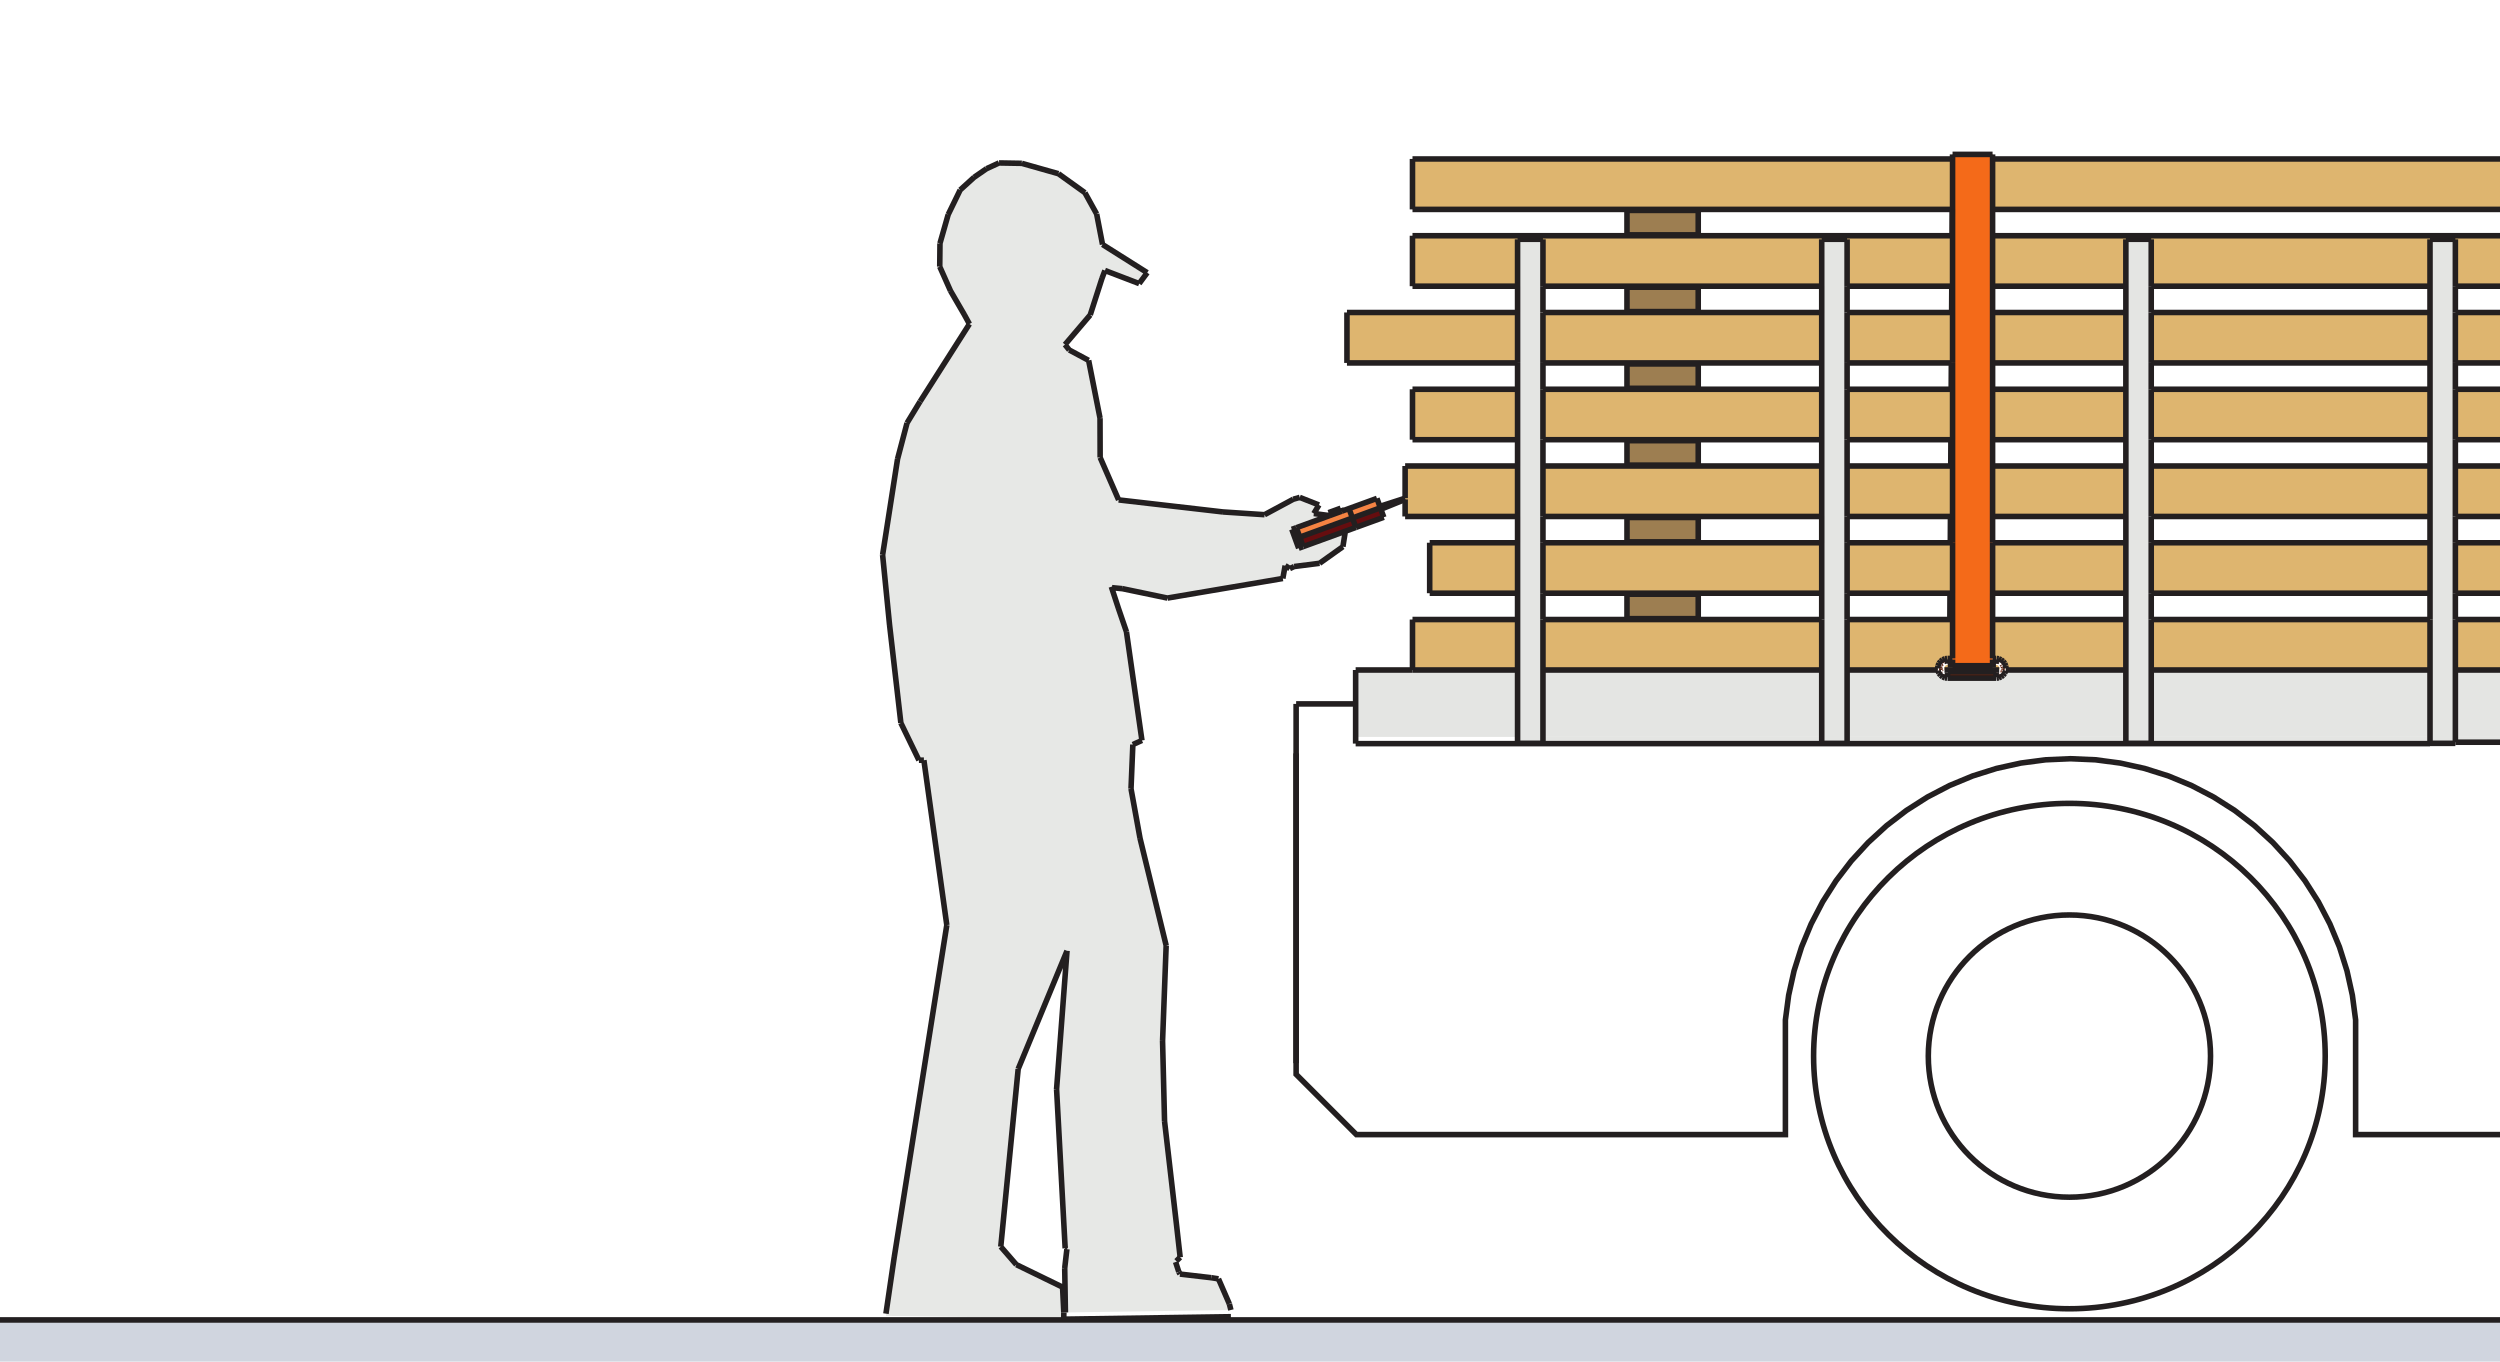 <?xml version="1.0" encoding="UTF-8" standalone="no"?>
<!-- Created with Inkscape (http://www.inkscape.org/) -->

<svg
   version="1.1"
   id="svg2"
   width="423.307"
   height="230.547"
   viewBox="0 0 423.307 230.547"
   sodipodi:docname="Anv278_Fig_036.eps"
   xmlns:inkscape="http://www.inkscape.org/namespaces/inkscape"
   xmlns:sodipodi="http://sodipodi.sourceforge.net/DTD/sodipodi-0.dtd"
   xmlns="http://www.w3.org/2000/svg"
   xmlns:svg="http://www.w3.org/2000/svg">
  <defs
     id="defs6" />
  <sodipodi:namedview
     id="namedview4"
     pagecolor="#ffffff"
     bordercolor="#000000"
     borderopacity="0.25"
     inkscape:showpageshadow="2"
     inkscape:pageopacity="0.0"
     inkscape:pagecheckerboard="0"
     inkscape:deskcolor="#d1d1d1" />
  <g
     id="g8"
     inkscape:groupmode="layer"
     inkscape:label="ink_ext_XXXXXX"
     transform="matrix(1.333,0,0,-1.333,0,230.547)">
    <g
       id="g10"
       transform="scale(0.1)">
      <path
         d="m 2535.4,886.637 -4.34,-1.563 4.2,1.594 z"
         style="fill:#4d1809;fill-opacity:1;fill-rule:nonzero;stroke:none"
         id="path12" />
      <path
         d="m 2535.4,886.637 0.19,2.488 v -2.488 z"
         style="fill:#4d1809;fill-opacity:1;fill-rule:nonzero;stroke:none"
         id="path14" />
      <path
         d="m 2535.59,886.637 v 2.488 l 2.19,-0.27 -0.66,-2.46 -1.53,0.242"
         style="fill:#4d1809;fill-opacity:1;fill-rule:nonzero;stroke:none"
         id="path16" />
      <path
         d="m 2535.59,889.125 -0.33,-2.457 h -4.2 v 2.457 h 4.53"
         style="fill:#4d1809;fill-opacity:1;fill-rule:nonzero;stroke:none"
         id="path18" />
      <path
         d="m 2535.59,889.125 h -4.53 v 2.523 h 4.53 v -2.523"
         style="fill:#6e250e;fill-opacity:1;fill-rule:nonzero;stroke:none"
         id="path20" />
      <path
         d="m 2535.59,889.125 v 2.523 l -4.53,1.528 v 49.41 h 169.28 v -64.109 h -152.46 l -0.14,5.398 -1.26,3.031 -1.98,2.61 -2.61,2.011 -3.03,1.258 -2.73,0.36 -0.54,-4.02"
         style="fill:#deb56f;fill-opacity:1;fill-rule:nonzero;stroke:none"
         id="path22" />
      <path
         d="m 2547.88,878.477 h 152.46 v -85.02 h -354.08 v 85.02 h 115.29 l 1.41,-4.141 2.01,-2.609 2.58,-1.981 3.06,-1.262 2.72,-0.359 0.52,3.992 v -2.492 l 61.74,-1.527 v 4.019 l 0.32,-2.461 2.95,-1.172 3.03,1.262 2.61,1.981 1.98,2.609 1.26,3.031 0.14,1.11"
         style="fill:#e4e5e3;fill-opacity:1;fill-rule:nonzero;stroke:none"
         id="path24" />
      <path
         d="m 2346.26,793.457 h 354.08 v -6.723 h -354.08 v 6.723"
         style="fill:#e4e5e3;fill-opacity:1;fill-rule:nonzero;stroke:none"
         id="path26" />
      <path
         d="m 3912.04,288.301 -1.41,145.648 -4.14,31.442 -6.84,30.961 -9.54,30.238 -12.15,29.308 -14.64,28.114 -17.04,26.758 -19.32,25.171 -21.42,23.368 -23.37,21.421 -25.17,19.321 -26.73,17.039 -28.14,14.644 -29.31,12.149 -30.24,9.539 -30.96,6.844 -31.44,4.136 -31.71,1.379 -31.68,-1.379 -31.44,-4.136 -30.96,-6.844 -30.24,-9.539 -29.31,-12.149 -28.14,-14.644 -26.73,-17.039 -25.17,-19.321 -23.37,-21.421 -21.45,-23.368 -19.29,-25.171 -17.04,-26.758 -14.64,-28.114 -12.15,-29.308 -9.54,-30.238 -6.87,-30.961 -4.11,-31.442 -1.41,-145.621 h -192.72 v 145.621 l -4.14,31.442 -6.84,30.961 -9.54,30.238 -12.15,29.308 -14.64,28.114 -17.04,26.758 -19.32,25.171 -21.42,23.368 -23.37,21.421 -25.16,19.321 -26.76,17.039 -28.11,14.644 -29.31,12.149 -30.24,9.539 -30.97,6.844 -31.43,4.136 -31.71,1.379 -31.68,-1.379 -31.44,-4.136 -30.96,-6.844 -30.24,-9.539 -29.31,-12.149 -28.14,-14.644 -26.73,-17.039 -25.17,-19.321 -23.37,-21.421 -21.45,-23.368 -19.29,-25.171 -17.04,-26.758 -14.64,-28.114 -12.15,-29.308 -9.54,-30.238 -6.87,-30.961 -4.14,-31.442 V 288.328 h -544.98 l -76.53,76.531 v 407.704"
         style="fill:none;stroke:#231f20;stroke-width:7.087;stroke-linecap:butt;stroke-linejoin:miter;stroke-miterlimit:10;stroke-dasharray:none;stroke-opacity:1"
         id="path28" />
      <path
         d="M 3473.02,786.734 H 3118.9 v 6.723 h 354.12 v -6.723"
         style="fill:#e4e5e3;fill-opacity:1;fill-rule:nonzero;stroke:none"
         id="path30" />
      <path
         d="m 3086.68,786.734 h -354.11 v 6.723 h 354.11 v -6.723"
         style="fill:#e4e5e3;fill-opacity:1;fill-rule:nonzero;stroke:none"
         id="path32" />
      <path
         d="m 2314.01,786.734 h -354.09 v 6.723 h 354.09 v -6.723"
         style="fill:#e4e5e3;fill-opacity:1;fill-rule:nonzero;stroke:none"
         id="path34" />
      <path
         d="m 3118.9,785.297 h -32.22 v 640.263 h 32.22 v -59.55 -33.42 -64.08 -33.42 -64.08 -33.42 -64.08 -33.42 -64.082 -33.422 -64.109 -85.02 -6.723 -1.437"
         style="fill:#e4e5e3;fill-opacity:1;fill-rule:nonzero;stroke:none"
         id="path36" />
      <path
         d="m 3118.9,1425.56 h -32.22 v -59.55 h -354.11 v 59.55 h -32.23 v -59.55 h -169.28 v 64.11 h 1107.53 l 0.6,-64.11 h -133.95 v 59.55 h -32.22 v -59.55 H 3118.9 v 59.55"
         style="fill:#deb56f;fill-opacity:1;fill-rule:nonzero;stroke:none"
         id="path38" />
      <path
         d="m 2346.26,785.297 h -32.25 v 640.263 h 32.25 v -59.55 -33.42 -64.08 -33.42 -64.08 -33.42 -64.08 -33.42 -64.082 -33.422 -64.109 -85.02 -6.723 -1.437"
         style="fill:#e4e5e3;fill-opacity:1;fill-rule:nonzero;stroke:none"
         id="path40" />
      <path
         d="m 2346.26,1425.56 h -32.25 v -59.55 h -354.09 v 59.55 h -32.25 v -59.55 H 1794.2 v 64.11 h 685.4 l 0.61,-64.11 h -133.95 v 59.55"
         style="fill:#deb56f;fill-opacity:1;fill-rule:nonzero;stroke:none"
         id="path42" />
      <path
         d="m 2732.57,785.297 h -32.23 v 640.263 h 32.23 v -59.55 -33.42 -64.08 -33.42 -64.08 -33.42 -64.08 -33.42 -64.082 -33.422 -64.109 -85.02 -6.723 -1.437"
         style="fill:#e4e5e3;fill-opacity:1;fill-rule:nonzero;stroke:none"
         id="path44" />
      <path
         d="M 3473.02,793.457 H 3118.9 v 85.02 h 354.12 v -85.02"
         style="fill:#e4e5e3;fill-opacity:1;fill-rule:nonzero;stroke:none"
         id="path46" />
      <path
         d="m 3086.68,793.457 h -354.11 v 85.02 h 354.11 v -85.02"
         style="fill:#e4e5e3;fill-opacity:1;fill-rule:nonzero;stroke:none"
         id="path48" />
      <path
         d="m 2314.01,793.457 h -354.09 v 85.02 h 354.09 v -85.02"
         style="fill:#e4e5e3;fill-opacity:1;fill-rule:nonzero;stroke:none"
         id="path50" />
      <path
         d="m 1927.67,793.457 h -205.68 v 85.02 h 205.68 v -85.02"
         style="fill:#e4e5e3;fill-opacity:1;fill-rule:nonzero;stroke:none"
         id="path52" />
      <path
         d="M 3473.02,878.477 H 3118.9 v 64.109 h 354.12 v -64.109"
         style="fill:#deb56f;fill-opacity:1;fill-rule:nonzero;stroke:none"
         id="path54" />
      <path
         d="m 3086.68,878.477 h -354.11 v 64.109 h 354.11 v -64.109"
         style="fill:#deb56f;fill-opacity:1;fill-rule:nonzero;stroke:none"
         id="path56" />
      <path
         d="m 2461.55,878.477 h -115.29 v 64.109 h 133.95 v -49.41 h -6.36 v -4.051 l -0.33,2.492 -2.91,1.168 -3.06,-1.258 -2.58,-2.011 -2.01,-2.61 -1.26,-3.031 -0.42,-3.238 0.27,-2.16"
         style="fill:#deb56f;fill-opacity:1;fill-rule:nonzero;stroke:none"
         id="path58" />
      <path
         d="m 2314.01,878.477 h -354.09 v 64.109 h 354.09 v -64.109"
         style="fill:#deb56f;fill-opacity:1;fill-rule:nonzero;stroke:none"
         id="path60" />
      <path
         d="m 1959.92,785.297 h -32.25 v 640.263 h 32.25 v -59.55 -33.42 -64.08 -33.42 -64.08 -33.42 -64.08 -33.42 -64.082 -33.422 -64.109 -85.02 -6.723 -1.437"
         style="fill:#e4e5e3;fill-opacity:1;fill-rule:nonzero;stroke:none"
         id="path62" />
      <path
         d="m 1794.2,942.586 h 133.47 V 878.477 H 1794.2 v 64.109"
         style="fill:#deb56f;fill-opacity:1;fill-rule:nonzero;stroke:none"
         id="path64" />
      <path
         d="m 3118.9,1137.59 h 354.12 v -64.08 H 3118.9 v 64.08"
         style="fill:#deb56f;fill-opacity:1;fill-rule:nonzero;stroke:none"
         id="path66" />
      <path
         d="m 2732.57,1137.59 h 354.11 v -64.08 h -354.11 v 64.08"
         style="fill:#deb56f;fill-opacity:1;fill-rule:nonzero;stroke:none"
         id="path68" />
      <path
         d="m 1959.92,1137.59 h 354.09 v -64.08 h -354.09 v 64.08"
         style="fill:#deb56f;fill-opacity:1;fill-rule:nonzero;stroke:none"
         id="path70" />
      <path
         d="m 1927.67,1073.51 h -142.83 v 64.08 h 142.83 v -64.08"
         style="fill:#deb56f;fill-opacity:1;fill-rule:nonzero;stroke:none"
         id="path72" />
      <path
         d="m 2480.21,1533.44 h 50.85 V 883.938 h -50.85 v 2.73 2.457 2.523 50.938 33.422 64.082 33.42 64.08 33.42 64.08 33.42 64.08 33.42 64.11 33.42 64.08 5.82"
         style="fill:#f46a19;fill-opacity:1;fill-rule:nonzero;stroke:none"
         id="path74" />
      <path
         d="m 2480.21,883.938 h 50.85 l -50.85,-0.723 z"
         style="fill:#ec5d18;fill-opacity:1;fill-rule:nonzero;stroke:none"
         id="path76" />
      <path
         d="m 2480.21,883.215 h 50.85 l 4.26,1.859 2.49,-0.597 2.07,-2.7 v -2.281 l -69.91,-1.019 -0.38,3.3 2.04,2.7 2.49,0.597 h 6.09 v -1.859"
         style="fill:#deb56f;fill-opacity:1;fill-rule:nonzero;stroke:none"
         id="path78" />
      <path
         d="m 2469.97,878.477 h 69.49 l -2.73,-2.129 -62.61,-0.18 -2.49,0.629 -1.66,1.68"
         style="fill:#e4e5e3;fill-opacity:1;fill-rule:nonzero;stroke:none"
         id="path80" />
      <path
         d="m 2476.82,942.586 0.21,33.422 h 3.18 v -33.422 h -3.39"
         style="fill:#ec5d18;fill-opacity:1;fill-rule:nonzero;stroke:none"
         id="path82" />
      <path
         d="m 2477.39,1040.09 0.18,33.42 h 2.64 v -33.42 h -2.82"
         style="fill:#ec5d18;fill-opacity:1;fill-rule:nonzero;stroke:none"
         id="path84" />
      <path
         d="m 2477.96,1137.59 0.18,33.42 2.07,-33.42 z"
         style="fill:#ec5d18;fill-opacity:1;fill-rule:nonzero;stroke:none"
         id="path86" />
      <path
         d="m 2478.53,1235.09 0.17,33.42 1.51,-33.42 z"
         style="fill:#ec5d18;fill-opacity:1;fill-rule:nonzero;stroke:none"
         id="path88" />
      <path
         d="m 2479.07,1332.59 0.21,33.42 0.93,-33.42 z"
         style="fill:#ec5d18;fill-opacity:1;fill-rule:nonzero;stroke:none"
         id="path90" />
      <path
         d="m 2479.64,1430.12 0.21,33.42 0.36,-33.42 z"
         style="fill:#ec5d18;fill-opacity:1;fill-rule:nonzero;stroke:none"
         id="path92" />
      <path
         d="m 2535.59,893.176 -4.53,-1.528 4.53,1.528"
         style="fill:#853010;fill-opacity:1;fill-rule:nonzero;stroke:none"
         id="path94" />
      <path
         d="m 2473.85,891.648 6.36,1.528 -6.36,-1.528"
         style="fill:#853010;fill-opacity:1;fill-rule:nonzero;stroke:none"
         id="path96" />
      <path
         d="m 2473.85,889.125 v 2.523 h 6.36 v -2.523 h -6.36"
         style="fill:#6e250e;fill-opacity:1;fill-rule:nonzero;stroke:none"
         id="path98" />
      <path
         d="m 2473.85,889.125 h 6.36 v -2.457 h -6.03 l -0.33,2.457"
         style="fill:#4d1809;fill-opacity:1;fill-rule:nonzero;stroke:none"
         id="path100" />
      <path
         d="m 2473.85,868.098 61.74,1.527 -61.74,-1.527"
         style="fill:#4d1809;fill-opacity:1;fill-rule:nonzero;stroke:none"
         id="path102" />
      <path
         d="m 2473.85,869.625 v 2.492 h 61.74 v -2.492 h -61.74"
         style="fill:#4d1809;fill-opacity:1;fill-rule:nonzero;stroke:none"
         id="path104" />
      <path
         d="m 2535.59,872.117 h -61.74 l 0.33,2.488 h 61.08 l 0.33,-2.488"
         style="fill:#6f250e;fill-opacity:1;fill-rule:nonzero;stroke:none"
         id="path106" />
      <path
         d="m 2544.5,871.727 -2.61,-1.981 1.5,3.09 z"
         style="fill:#4d1809;fill-opacity:1;fill-rule:nonzero;stroke:none"
         id="path108" />
      <path
         d="m 2541.11,871.098 -2.25,-2.614 2.25,2.614"
         style="fill:#4d1809;fill-opacity:1;fill-rule:nonzero;stroke:none"
         id="path110" />
      <path
         d="m 2544.5,871.727 0.63,3.39 -0.63,-3.39"
         style="fill:#4d1809;fill-opacity:1;fill-rule:nonzero;stroke:none"
         id="path112" />
      <path
         d="m 2543.39,872.836 -2.28,-1.738 -1.26,2.16 z"
         style="fill:#4d1809;fill-opacity:1;fill-rule:nonzero;stroke:none"
         id="path114" />
      <path
         d="m 2539.85,873.258 1.26,-2.16 -2.67,-1.114 -0.66,2.434 2.07,0.84"
         style="fill:#4d1809;fill-opacity:1;fill-rule:nonzero;stroke:none"
         id="path116" />
      <path
         d="m 2543.39,872.836 -0.42,3.539 2.16,-1.258 z"
         style="fill:#4e180a;fill-opacity:1;fill-rule:nonzero;stroke:none"
         id="path118" />
      <path
         d="m 2541.62,874.605 -3.03,0.84 3.03,-0.84"
         style="fill:#6e250e;fill-opacity:1;fill-rule:nonzero;stroke:none"
         id="path120" />
      <path
         d="m 2538.59,875.445 1.26,-2.187 -2.73,1.59 z"
         style="fill:#6f250e;fill-opacity:1;fill-rule:nonzero;stroke:none"
         id="path122" />
      <path
         d="m 2541.62,874.605 -0.84,3.032 2.19,-1.262 z"
         style="fill:#6c240e;fill-opacity:1;fill-rule:nonzero;stroke:none"
         id="path124" />
      <path
         d="m 2538.44,869.984 -2.31,-1.859 2.31,1.859"
         style="fill:#4d1809;fill-opacity:1;fill-rule:nonzero;stroke:none"
         id="path126" />
      <path
         d="m 2538.44,869.984 -2.53,-0.328 -0.32,2.461 2.19,0.301 0.66,-2.434"
         style="fill:#4d1809;fill-opacity:1;fill-rule:nonzero;stroke:none"
         id="path128" />
      <path
         d="m 2537.78,872.418 -2.19,-0.301 v 2.52 z"
         style="fill:#6f250e;fill-opacity:1;fill-rule:nonzero;stroke:none"
         id="path130" />
      <path
         d="m 2535.59,874.637 v -2.52 l -0.33,2.488 z"
         style="fill:#6f250e;fill-opacity:1;fill-rule:nonzero;stroke:none"
         id="path132" />
      <path
         d="m 2537.12,874.848 -62.94,-0.243 61.14,1.563 z"
         style="fill:#872f11;fill-opacity:1;fill-rule:nonzero;stroke:none"
         id="path134" />
      <path
         d="m 2547.74,877.367 -1.26,-3.031 -0.24,3.449 z"
         style="fill:#4d1809;fill-opacity:1;fill-rule:nonzero;stroke:none"
         id="path136" />
      <path
         d="m 2545.13,875.117 -2.16,1.258 3.27,1.41 z"
         style="fill:#521a0a;fill-opacity:1;fill-rule:nonzero;stroke:none"
         id="path138" />
      <path
         d="m 2542.97,876.375 -2.19,1.262 3.03,0.777 z"
         style="fill:#6a220d;fill-opacity:1;fill-rule:nonzero;stroke:none"
         id="path140" />
      <path
         d="m 2546.24,877.785 -2.43,0.629 0.3,2.223 h 2.52 l -0.39,-2.852"
         style="fill:#561c0a;fill-opacity:1;fill-rule:nonzero;stroke:none"
         id="path142" />
      <path
         d="m 2547.74,877.367 -1.11,3.27 1.11,-3.27"
         style="fill:#4d1809;fill-opacity:1;fill-rule:nonzero;stroke:none"
         id="path144" />
      <path
         d="m 2543.81,878.414 -2.43,0.66 2.73,1.563 z"
         style="fill:#65230c;fill-opacity:1;fill-rule:nonzero;stroke:none"
         id="path146" />
      <path
         d="m 2535.59,889.125 0.32,2.492 2.53,-0.332 -0.66,-2.43 -2.19,0.27"
         style="fill:#6e250e;fill-opacity:1;fill-rule:nonzero;stroke:none"
         id="path148" />
      <path
         d="m 2535.91,891.617 2.95,1.168 -2.95,-1.168"
         style="fill:#822e10;fill-opacity:1;fill-rule:nonzero;stroke:none"
         id="path150" />
      <path
         d="m 2538.44,891.285 3.45,0.242 -3.45,-0.242"
         style="fill:#7c2c0f;fill-opacity:1;fill-rule:nonzero;stroke:none"
         id="path152" />
      <path
         d="m 2541.11,890.176 3.39,-0.66 -3.39,0.66"
         style="fill:#74280e;fill-opacity:1;fill-rule:nonzero;stroke:none"
         id="path154" />
      <path
         d="m 2541.11,890.176 2.28,-1.738 -3.54,-0.454 z"
         style="fill:#6a220d;fill-opacity:1;fill-rule:nonzero;stroke:none"
         id="path156" />
      <path
         d="m 2543.39,888.438 3.09,-1.532 -3.09,1.532"
         style="fill:#6a220d;fill-opacity:1;fill-rule:nonzero;stroke:none"
         id="path158" />
      <path
         d="m 2541.62,886.637 3.51,-0.481 -2.16,-1.289 z"
         style="fill:#65210d;fill-opacity:1;fill-rule:nonzero;stroke:none"
         id="path160" />
      <path
         d="m 2541.11,890.176 -1.26,-2.192 -1.41,3.301 z"
         style="fill:#6c240e;fill-opacity:1;fill-rule:nonzero;stroke:none"
         id="path162" />
      <path
         d="m 2539.85,887.984 -0.03,-3.117 0.03,3.117"
         style="fill:#521a0a;fill-opacity:1;fill-rule:nonzero;stroke:none"
         id="path164" />
      <path
         d="m 2537.12,886.395 0.66,2.46 0.81,-3.058 z"
         style="fill:#50190a;fill-opacity:1;fill-rule:nonzero;stroke:none"
         id="path166" />
      <path
         d="m 2539.82,884.867 h 3.15 l -2.19,-1.262 z"
         style="fill:#561c0a;fill-opacity:1;fill-rule:nonzero;stroke:none"
         id="path168" />
      <path
         d="m 2540.78,883.605 2.19,1.262 -1.59,-2.699 z"
         style="fill:#5c1f0b;fill-opacity:1;fill-rule:nonzero;stroke:none"
         id="path170" />
      <path
         d="m 2543.81,882.824 1.32,3.332 1.11,-2.672 z"
         style="fill:#60210c;fill-opacity:1;fill-rule:nonzero;stroke:none"
         id="path172" />
      <path
         d="m 2546.24,883.484 -1.11,2.672 2.61,-2.281 z"
         style="fill:#5d200b;fill-opacity:1;fill-rule:nonzero;stroke:none"
         id="path174" />
      <path
         d="m 2543.81,882.824 2.43,0.66 0.39,-2.847 h -2.52 l -0.3,2.187"
         style="fill:#591e0b;fill-opacity:1;fill-rule:nonzero;stroke:none"
         id="path176" />
      <path
         d="m 2546.24,883.484 1.95,-2.847 -1.95,2.847"
         style="fill:#51190a;fill-opacity:1;fill-rule:nonzero;stroke:none"
         id="path178" />
      <path
         d="m 2541.38,882.168 2.43,0.656 0.3,-2.187 h -2.52 l -0.21,1.531"
         style="fill:#60210c;fill-opacity:1;fill-rule:nonzero;stroke:none"
         id="path180" />
      <path
         d="m 2480.21,885.074 h -6.09 l 6.09,1.594 z"
         style="fill:#4d1809;fill-opacity:1;fill-rule:nonzero;stroke:none"
         id="path182" />
      <path
         d="m 2470.85,885.797 -3,0.84 3,-0.84"
         style="fill:#4d1809;fill-opacity:1;fill-rule:nonzero;stroke:none"
         id="path184" />
      <path
         d="m 2467.85,886.637 0.81,-3.032 -2.16,1.262 z"
         style="fill:#4e180a;fill-opacity:1;fill-rule:nonzero;stroke:none"
         id="path186" />
      <path
         d="m 2467.85,886.637 -3.54,-0.481 1.74,2.282 z"
         style="fill:#6c240e;fill-opacity:1;fill-rule:nonzero;stroke:none"
         id="path188" />
      <path
         d="m 2466.05,888.438 -1.74,-2.282 0.66,3.36 z"
         style="fill:#7c2c0f;fill-opacity:1;fill-rule:nonzero;stroke:none"
         id="path190" />
      <path
         d="m 2466.05,888.438 1.5,3.089 -1.5,-3.089"
         style="fill:#842e10;fill-opacity:1;fill-rule:nonzero;stroke:none"
         id="path192" />
      <path
         d="m 2467.85,886.637 0.48,3.539 1.26,-2.192 z"
         style="fill:#6e250e;fill-opacity:1;fill-rule:nonzero;stroke:none"
         id="path194" />
      <path
         d="m 2464.31,886.156 2.19,-1.289 -3.3,-1.383 z"
         style="fill:#6a220d;fill-opacity:1;fill-rule:nonzero;stroke:none"
         id="path196" />
      <path
         d="m 2462.96,886.906 0.24,-3.422 -0.24,3.422"
         style="fill:#75280f;fill-opacity:1;fill-rule:nonzero;stroke:none"
         id="path198" />
      <path
         d="m 2466.5,884.867 2.16,-1.262 -3.03,-0.781 z"
         style="fill:#521a0a;fill-opacity:1;fill-rule:nonzero;stroke:none"
         id="path200" />
      <path
         d="m 2465.63,882.824 2.43,-0.656 -2.7,-1.531 z"
         style="fill:#561c0a;fill-opacity:1;fill-rule:nonzero;stroke:none"
         id="path202" />
      <path
         d="m 2463.2,883.484 2.43,-0.66 -0.27,-2.187 h -2.52 l 0.36,2.847"
         style="fill:#65230c;fill-opacity:1;fill-rule:nonzero;stroke:none"
         id="path204" />
      <path
         d="m 2468.33,890.176 2.28,2.609 -2.28,-2.609"
         style="fill:#872f11;fill-opacity:1;fill-rule:nonzero;stroke:none"
         id="path206" />
      <path
         d="m 2461.7,883.875 1.14,-3.238 -1.14,3.238"
         style="fill:#6a240d;fill-opacity:1;fill-rule:nonzero;stroke:none"
         id="path208" />
      <path
         d="m 2473.33,893.145 -2.33,-1.86 2.33,1.86"
         style="fill:#872f11;fill-opacity:1;fill-rule:nonzero;stroke:none"
         id="path210" />
      <path
         d="m 2471,891.285 2.52,0.332 0.33,-2.492 -2.19,-0.27 -0.66,2.43"
         style="fill:#6f250e;fill-opacity:1;fill-rule:nonzero;stroke:none"
         id="path212" />
      <path
         d="m 2469.59,887.984 -1.26,2.192 2.67,1.109 0.66,-2.43 -2.07,-0.871"
         style="fill:#6f250e;fill-opacity:1;fill-rule:nonzero;stroke:none"
         id="path214" />
      <path
         d="m 2470.85,885.797 -1.26,2.187 2.73,-1.589 z"
         style="fill:#4d1809;fill-opacity:1;fill-rule:nonzero;stroke:none"
         id="path216" />
      <path
         d="m 2471.66,888.855 2.19,0.27 v -2.488 z"
         style="fill:#4d1809;fill-opacity:1;fill-rule:nonzero;stroke:none"
         id="path218" />
      <path
         d="m 2473.85,886.637 v 2.488 l 0.33,-2.457 z"
         style="fill:#4d1809;fill-opacity:1;fill-rule:nonzero;stroke:none"
         id="path220" />
      <path
         d="m 2474.18,874.605 -0.33,-2.488 v 2.52 z"
         style="fill:#6e250e;fill-opacity:1;fill-rule:nonzero;stroke:none"
         id="path222" />
      <path
         d="m 2473.85,874.637 v -2.52 l -2.19,0.301 0.66,2.43 1.53,-0.211"
         style="fill:#6e250e;fill-opacity:1;fill-rule:nonzero;stroke:none"
         id="path224" />
      <path
         d="m 2472.32,874.848 -0.66,-2.43 -0.81,3.027 z"
         style="fill:#6c240e;fill-opacity:1;fill-rule:nonzero;stroke:none"
         id="path226" />
      <path
         d="m 2471.66,872.418 2.19,-0.301 -0.33,-2.461 -2.52,0.328 0.66,2.434"
         style="fill:#4d1809;fill-opacity:1;fill-rule:nonzero;stroke:none"
         id="path228" />
      <path
         d="m 2471,869.984 2.52,-0.328 -2.91,-1.172 z"
         style="fill:#4d1809;fill-opacity:1;fill-rule:nonzero;stroke:none"
         id="path230" />
      <path
         d="m 2471,869.984 -3.45,-0.238 3.45,0.238"
         style="fill:#4d1809;fill-opacity:1;fill-rule:nonzero;stroke:none"
         id="path232" />
      <path
         d="m 2471.66,872.418 -0.66,-2.434 -2.67,1.114 1.26,2.16 2.07,-0.84"
         style="fill:#50190a;fill-opacity:1;fill-rule:nonzero;stroke:none"
         id="path234" />
      <path
         d="m 2468.66,877.637 -0.81,-3.032 0.81,3.032"
         style="fill:#65210d;fill-opacity:1;fill-rule:nonzero;stroke:none"
         id="path236" />
      <path
         d="m 2467.55,869.746 -2.58,1.981 3.36,-0.629 z"
         style="fill:#4d1809;fill-opacity:1;fill-rule:nonzero;stroke:none"
         id="path238" />
      <path
         d="m 2469.59,873.258 -1.26,-2.16 -2.28,1.738 z"
         style="fill:#521a0a;fill-opacity:1;fill-rule:nonzero;stroke:none"
         id="path240" />
      <path
         d="m 2469.62,876.406 -0.03,-3.148 0.03,3.148"
         style="fill:#6a220d;fill-opacity:1;fill-rule:nonzero;stroke:none"
         id="path242" />
      <path
         d="m 2467.85,874.605 -3.54,0.512 2.19,1.258 z"
         style="fill:#561c0a;fill-opacity:1;fill-rule:nonzero;stroke:none"
         id="path244" />
      <path
         d="m 2466.05,872.836 -3.09,1.5 3.09,-1.5"
         style="fill:#4d1809;fill-opacity:1;fill-rule:nonzero;stroke:none"
         id="path246" />
      <path
         d="m 2468.66,877.637 -2.16,-1.262 1.56,2.699 z"
         style="fill:#60210c;fill-opacity:1;fill-rule:nonzero;stroke:none"
         id="path248" />
      <path
         d="m 2468.06,879.074 -2.43,-0.66 -0.27,2.223 h 2.52 l 0.18,-1.563"
         style="fill:#591e0b;fill-opacity:1;fill-rule:nonzero;stroke:none"
         id="path250" />
      <path
         d="m 2465.63,878.414 -1.32,-3.297 -1.11,2.668 z"
         style="fill:#5c1f0b;fill-opacity:1;fill-rule:nonzero;stroke:none"
         id="path252" />
      <path
         d="m 2463.2,877.785 1.11,-2.668 -2.61,2.25 z"
         style="fill:#51190a;fill-opacity:1;fill-rule:nonzero;stroke:none"
         id="path254" />
      <path
         d="m 2463.2,877.785 -1.92,2.852 1.92,-2.852"
         style="fill:#5d1f0b;fill-opacity:1;fill-rule:nonzero;stroke:none"
         id="path256" />
      <path
         d="m 2465.63,878.414 -2.43,-0.629 -0.36,2.852 h 2.52 l 0.27,-2.223"
         style="fill:#60210c;fill-opacity:1;fill-rule:nonzero;stroke:none"
         id="path258" />
      <path
         d="m 1794.2,1463.54 v 64.08 h 685.98 l 0.03,-64.08 H 1794.2"
         style="fill:#deb56f;fill-opacity:1;fill-rule:nonzero;stroke:none"
         id="path260" />
      <path
         d="m 3118.9,1332.59 h 354.12 v -64.08 H 3118.9 v 64.08"
         style="fill:#deb56f;fill-opacity:1;fill-rule:nonzero;stroke:none"
         id="path262" />
      <path
         d="m 2732.57,1332.59 h 354.11 v -64.08 h -354.11 v 64.08"
         style="fill:#deb56f;fill-opacity:1;fill-rule:nonzero;stroke:none"
         id="path264" />
      <path
         d="m 2531.06,1332.59 h 169.28 v -64.08 h -169.28 v 64.08"
         style="fill:#deb56f;fill-opacity:1;fill-rule:nonzero;stroke:none"
         id="path266" />
      <path
         d="m 1959.92,1332.59 h 354.09 v -64.08 h -354.09 v 64.08"
         style="fill:#deb56f;fill-opacity:1;fill-rule:nonzero;stroke:none"
         id="path268" />
      <path
         d="m 3118.9,1235.09 h 354.12 v -64.08 H 3118.9 v 64.08"
         style="fill:#deb56f;fill-opacity:1;fill-rule:nonzero;stroke:none"
         id="path270" />
      <path
         d="m 2732.57,1235.09 h 354.11 v -64.08 h -354.11 v 64.08"
         style="fill:#deb56f;fill-opacity:1;fill-rule:nonzero;stroke:none"
         id="path272" />
      <path
         d="m 1959.92,1235.09 h 354.09 v -64.08 h -354.09 v 64.08"
         style="fill:#deb56f;fill-opacity:1;fill-rule:nonzero;stroke:none"
         id="path274" />
      <path
         d="m 1794.2,1235.09 h 133.47 v -64.08 H 1794.2 v 64.08"
         style="fill:#deb56f;fill-opacity:1;fill-rule:nonzero;stroke:none"
         id="path276" />
      <path
         d="m 3118.9,1040.09 h 354.12 V 976.008 H 3118.9 v 64.082"
         style="fill:#deb56f;fill-opacity:1;fill-rule:nonzero;stroke:none"
         id="path278" />
      <path
         d="m 2732.57,1040.09 h 354.11 v -64.082 h -354.11 v 64.082"
         style="fill:#deb56f;fill-opacity:1;fill-rule:nonzero;stroke:none"
         id="path280" />
      <path
         d="m 1959.92,1040.09 h 354.09 v -64.082 h -354.09 v 64.082"
         style="fill:#deb56f;fill-opacity:1;fill-rule:nonzero;stroke:none"
         id="path282" />
      <path
         d="m 1816.04,1040.09 h 111.63 v -64.082 h -111.63 v 64.082"
         style="fill:#deb56f;fill-opacity:1;fill-rule:nonzero;stroke:none"
         id="path284" />
      <path
         d="m 2700.34,976.008 h -169.28 v 64.082 h 169.28 v -64.082"
         style="fill:#deb56f;fill-opacity:1;fill-rule:nonzero;stroke:none"
         id="path286" />
      <path
         d="m 2700.34,1073.51 h -169.28 v 64.08 h 169.28 v -64.08"
         style="fill:#deb56f;fill-opacity:1;fill-rule:nonzero;stroke:none"
         id="path288" />
      <path
         d="m 2700.34,1171.01 h -169.28 v 64.08 h 169.28 v -64.08"
         style="fill:#deb56f;fill-opacity:1;fill-rule:nonzero;stroke:none"
         id="path290" />
      <path
         d="m 1754.06,1082.66 3.72,-10.18 -35.49,-12.89 -4.35,11.96 35.46,12.94 0.66,-1.83"
         style="fill:#660d0f;fill-opacity:1;fill-rule:nonzero;stroke:none"
         id="path292" />
      <path
         d="m 1717.94,1071.55 4.35,-11.96 -13.38,-4.86 -53.52,-19.5 -4.35,12 66.9,24.32"
         style="fill:#660d0f;fill-opacity:1;fill-rule:nonzero;stroke:none"
         id="path294" />
      <path
         d="m 1749.05,1096.46 3.69,-10.14 -34.8,-14.77 -4.38,12 35.49,12.91"
         style="fill:#f58344;fill-opacity:1;fill-rule:nonzero;stroke:none"
         id="path296" />
      <path
         d="m 1704.35,1080.2 9.21,3.35 4.38,-12 -66.9,-24.32 -4.35,11.97 42.18,15.39 15.48,5.61"
         style="fill:#f58342;fill-opacity:1;fill-rule:nonzero;stroke:none"
         id="path298" />
      <path
         d="m 1651.04,1047.23 4.35,-12 -5.73,-2.07 -4.38,11.97 5.76,2.1"
         style="fill:#630d0f;fill-opacity:1;fill-rule:nonzero;stroke:none"
         id="path300" />
      <path
         d="m 1645.28,1045.13 4.38,-11.97 5.73,2.07 53.52,19.5 -3.09,-19.59 -29.67,-21.12 -32.22,-4.11 -5.58,-2.61 -5.91,3.75 -2.94,-16.323 -146.61,-24.872 -57.09,11.911 -13.35,1.289 8.19,-26.188 10.2,-29.762 19.71,-138.089 -11.55,-5.25 -2.34,-56.125 11.49,-63.121 33.15,-136.02 -4.56,-121.082 2.52,-102.207 15.03,-130.082 4.8,-42.66 -4.92,-4.828 3.21,-13.743 1.47,-2.73 39.66,-4.617 9.21,-1.442 13.83,-31.8 1.98,-7.797 -210.18,-3.121 -0.9,56.277 2.76,24.094 -2.19,1.078 -10.92,202.14 13.29,175.801 -62.04,-150.121 -22.11,-225.691 19.8,-22.828 58.68,-28.563 1.59,-32.219 -0.09,-7.441 -225.87,3.121 10.62,75.121 66.69,421.289 -29.1,209.426 h -6.3 l -22.95,47.344 -14.37,124.59 -8.82,88.831 18.99,121.8 12.06,45.81 16.59,27.3 62.64,98.43 -6.51,11.93 -17.52,30.19 -13.68,30.75 0.3,29.52 10.47,36.72 15.18,31.14 17.7,16.09 15.81,10.92 15.87,7.32 28.95,-0.51 46.5,-13.17 33.6,-24.1 14.91,-26.98 7.5,-38.84 56.79,-35.8 -10.26,-13.85 -43.47,16.65 -3.75,-10.02 -14.94,-46.47 -32.07,-37.68 5.46,-6.84 24.57,-13.17 14.49,-73.39 0.15,-49.98 23.49,-53.87 132.3,-15.27 53.07,-3.51 36.45,19.62 8.22,2.34 24.42,-9.63 -6.51,-10.83 19.98,-2.67 -42.18,-15.39 -5.76,-2.07 4.35,-12"
         style="fill:#e7e8e6;fill-opacity:1;fill-rule:nonzero;stroke:none"
         id="path302" />
      <path
         d="m 1640.93,1057.13 5.76,2.07 4.35,-11.97 -5.76,-2.1 -4.35,12"
         style="fill:#eb7d40;fill-opacity:1;fill-rule:nonzero;stroke:none"
         id="path304" />
      <path
         d="m 1784.84,1095.14 -30.78,-12.48 30.78,12.5 z"
         style="fill:#050508;fill-opacity:1;fill-rule:nonzero;stroke:none"
         id="path306" />
      <path
         d="m 1753.22,1084.96 31.62,11.34 -31.62,-11.34"
         style="fill:#050709;fill-opacity:1;fill-rule:nonzero;stroke:none"
         id="path308" />
      <path
         d="m 1753.22,1084.96 31.62,11.17 -31.44,-11.64 z"
         style="fill:#040709;fill-opacity:1;fill-rule:nonzero;stroke:none"
         id="path310" />
      <path
         d="m 1784.84,1096.3 -31.77,-10.91 31.77,11.07 z"
         style="fill:#07080a;fill-opacity:1;fill-rule:nonzero;stroke:none"
         id="path312" />
      <path
         d="m 1752.83,1086.08 32.01,10.59 -32.01,-10.59"
         style="fill:#090a0b;fill-opacity:1;fill-rule:nonzero;stroke:none"
         id="path314" />
      <path
         d="m 1752.83,1086.08 32.01,10.49 -31.92,-10.79 z"
         style="fill:#090a0b;fill-opacity:1;fill-rule:nonzero;stroke:none"
         id="path316" />
      <path
         d="m 1784.84,1096.67 -32.07,-10.42 32.07,10.45 z"
         style="fill:#090a0b;fill-opacity:1;fill-rule:nonzero;stroke:none"
         id="path318" />
      <path
         d="m 1753.97,1082.89 30.87,12.49 -30.87,-12.49"
         style="fill:#050508;fill-opacity:1;fill-rule:nonzero;stroke:none"
         id="path320" />
      <path
         d="m 1753.73,1083.55 31.11,12.16 -31.11,-12.16"
         style="fill:#050508;fill-opacity:1;fill-rule:nonzero;stroke:none"
         id="path322" />
      <path
         d="m 1753.58,1084.01 31.26,11.91 -31.26,-11.91"
         style="fill:#050609;fill-opacity:1;fill-rule:nonzero;stroke:none"
         id="path324" />
      <path
         d="m 1754.06,1082.72 30.78,12.51 -30.78,-12.51"
         style="fill:#050508;fill-opacity:1;fill-rule:nonzero;stroke:none"
         id="path326" />
      <path
         d="m 1753.88,1083.2 30.96,12.33 -30.96,-12.33"
         style="fill:#050508;fill-opacity:1;fill-rule:nonzero;stroke:none"
         id="path328" />
      <path
         d="m 1688.93,1074.59 -1.38,3.75 15.42,5.61 1.38,-3.75 -15.42,-5.61"
         style="fill:#284aa5;fill-opacity:1;fill-rule:nonzero;stroke:none"
         id="path330" />
      <path
         d="m 1927.67,1268.51 h -216.72 v 64.08 h 216.72 v -64.08"
         style="fill:#deb56f;fill-opacity:1;fill-rule:nonzero;stroke:none"
         id="path332" />
      <path
         d="M 4124.8,-759.68 H -270.77 V 52.879 H 4124.8 V -759.68"
         style="fill:#d0d5df;fill-opacity:1;fill-rule:nonzero;stroke:none"
         id="path334" />
      <path
         d="m 2477.96,1137.59 h 2.25 v -64.08 h -133.95 v 64.08 h 131.67 0.03"
         style="fill:#deb56f;fill-opacity:1;fill-rule:nonzero;stroke:none"
         id="path336" />
      <path
         d="m 3639.16,1527.62 0.03,-64.08 H 2531.06 v 64.08 h 1108.1"
         style="fill:#deb56f;fill-opacity:1;fill-rule:nonzero;stroke:none"
         id="path338" />
      <path
         d="m 2479.07,1332.59 1.14,-64.08 h -133.95 v 64.08 h 132.78 0.03"
         style="fill:#deb56f;fill-opacity:1;fill-rule:nonzero;stroke:none"
         id="path340" />
      <path
         d="m 2478.53,1235.09 1.68,-64.08 h -133.95 v 64.08 h 132.21 0.06"
         style="fill:#deb56f;fill-opacity:1;fill-rule:nonzero;stroke:none"
         id="path342" />
      <path
         d="m 2477.39,1040.09 h 2.82 v -64.082 h -133.95 v 64.082 h 131.1 0.03"
         style="fill:#deb56f;fill-opacity:1;fill-rule:nonzero;stroke:none"
         id="path344" />
      <path
         d="m 2066.66,1462.28 h 90.51 v -31.02 h -90.51 v 31.02"
         style="fill:#9d7e51;fill-opacity:1;fill-rule:nonzero;stroke:none"
         id="path346" />
      <path
         d="m 2066.66,974.746 h 90.51 v -31.019 h -90.51 v 31.019"
         style="fill:#9d7e51;fill-opacity:1;fill-rule:nonzero;stroke:none"
         id="path348" />
      <path
         d="m 2066.66,1072.25 h 90.51 v -31.02 h -90.51 v 31.02"
         style="fill:#9d7e51;fill-opacity:1;fill-rule:nonzero;stroke:none"
         id="path350" />
      <path
         d="m 2066.66,1364.75 h 90.51 v -31 h -90.51 v 31"
         style="fill:#9d7e51;fill-opacity:1;fill-rule:nonzero;stroke:none"
         id="path352" />
      <path
         d="m 2066.66,1267.25 h 90.51 v -30.99 h -90.51 v 30.99"
         style="fill:#9d7e51;fill-opacity:1;fill-rule:nonzero;stroke:none"
         id="path354" />
      <path
         d="m 2066.66,1169.75 h 90.51 v -31.02 h -90.51 v 31.02"
         style="fill:#9d7e51;fill-opacity:1;fill-rule:nonzero;stroke:none"
         id="path356" />
      <path
         d="m 1721.99,835.398 h -75.6 m 0,0 v -48.664 m 1826.63,0 H 3118.9 m 740.43,0 h -354.09 m 619.56,0 H 3891.58 M 1646.39,379.039 v 407.695"
         style="fill:none;stroke:#231f20;stroke-width:7.087;stroke-linecap:butt;stroke-linejoin:miter;stroke-miterlimit:10;stroke-dasharray:none;stroke-opacity:1"
         id="path358" />
      <path
         d="m 3404.92,1041.23 v 31.02 m 0,0 h -90.48 m -1386.77,1.26 h -142.83 m 529.17,0 h -354.09 m 740.42,0 h -169.28 m 555.62,0 h -354.11 m 740.45,0 H 3118.9 m 740.43,0 h -169.29 m 434.76,0 h -233.22 m -1963.91,64.08 h -142.83 m 529.17,0 h -354.09 m 740.42,0 h -169.28 m 555.62,0 h -354.11 m 740.45,0 H 3118.9 m 740.43,0 h -169.29 m 434.76,0 h -233.22 m -252.42,390.03 0.03,5.82 m -0.6,-103.32 0.21,33.42 m -0.75,-130.95 0.18,33.42 m -0.75,-130.92 0.18,33.42 m -0.75,-130.92 0.18,33.42 m -0.75,-130.92 0.21,33.42 m -0.78,-130.924 0.21,33.422 m 54.06,551.612 v 5.82 m -54.03,-557.432 -0.21,-33.422 m 0.78,130.924 -0.21,-33.42 m 0.75,130.92 -0.18,-33.42 m 0.75,130.92 -0.18,-33.42 m 0.75,130.92 -0.18,-33.42 m 0.75,130.95 -0.18,-33.42 m 0.54,103.32 v -5.82 m 50.85,5.82 h -50.85 m 50.85,-649.502 h -50.85 m 0,-0.723 h 50.85 M 1794.2,942.586 v -64.109 m 133.47,0 H 1794.2 m 133.47,64.109 H 1794.2 m 519.81,0 h -354.09 m 740.42,0 h -169.28 m 555.62,0 h -354.11 m 740.45,0 H 3118.9 m 740.43,0 h -169.29 m 434.76,0 H 3891.58 M 1959.92,1425.56 h -32.25 m 0,-640.263 h 32.25 m 0,547.293 v 33.42 m 0,-130.92 v 33.42 m 0,-130.92 v 33.42 m 0,-130.92 v 33.42 m 0,-130.924 v 33.422 m 354.09,-97.531 h -354.09 m 501.63,0 h -115.29 m 193.2,0 h -69.49 m 230.37,0 h -152.46 m 538.8,0 h -354.11 m 740.45,0 H 3118.9 m 501.63,0 h -115.29 m 193.2,0 h -69.45 m 230.34,0 h -152.46 m 417.93,0 h -233.22 m -804.9,-93.524 H 1721.99 m 1010.58,640.607 h -32.23 m 0,-640.263 h 32.23 m 0,547.293 v 33.42 m 0,-130.92 v 33.42 m 0,-130.92 v 33.42 m 0,-130.92 v 33.42 m 0,-130.924 v 33.422 m -386.31,449.552 h -32.25 m 0,-640.263 h 32.25 m 772.64,547.293 v 33.42 m 0,-130.92 v 33.42 m 0,-130.92 v 33.42 m 0,-130.92 v 33.42 m 0,-130.924 v 33.422 m -772.64,356.582 v 33.42 m 0,-130.92 v 33.42 m 0,-130.92 v 33.42 m 0,-130.92 v 33.42 m 0,-130.924 v 33.422 m 1158.98,356.582 v 33.42 m 0,-130.92 v 33.42 m 0,-130.92 v 33.42 m 0,-130.92 v 33.42 m 0,-130.924 v 33.422 m 386.34,356.582 v 33.42 m 0,-130.92 v 33.42 m 0,-130.92 v 33.42 m 0,-130.92 v 33.42 m 0,-130.924 v 33.422 m -386.34,449.552 h -32.22 m 0,-640.263 h 32.22 M 3118.9,1425.56 h -32.22 m 0,-640.263 h 32.22 m 772.68,640.263 h -32.25 m 0,-640.263 h 32.25"
         style="fill:none;stroke:#231f20;stroke-width:7.087;stroke-linecap:butt;stroke-linejoin:miter;stroke-miterlimit:10;stroke-dasharray:none;stroke-opacity:1"
         id="path360" />
      <path
         d="m 1702.97,1083.95 -15.42,-5.61 m 1.38,-3.75 -1.38,3.75 m 65.19,7.98 32.1,10.38 m -30.78,-14.04 30.78,12.48 m -133.8,-47.91 -5.76,-2.1 m 0,0 -4.35,12 m 77.01,14.42 -66.9,-24.32 m 0,0 -4.35,11.97 m 106.71,25.29 -35.46,-12.94 m 0,0 -4.38,12 m -58.17,-48.32 -5.73,-2.07 m 63.9,50.39 35.49,12.91 m -26.76,-36.87 35.49,12.89 m -111.09,-13.28 -5.76,-2.07 m 8.73,-23.97 -4.38,11.97 m 10.11,-9.9 -4.35,12 m 62.52,36.32 -9.21,-3.35 m 48.39,6.12 -3.69,10.14 m 8.73,-23.98 -3.72,10.18 m -31.77,-23.07 -4.35,11.96 m 348.72,293.2 v -31 m 0,0 h 90.51 m 0,0 v 31 m 0,0 h -90.51 M 3633.1,876.168 h 61.23 m -74.07,4.469 0.42,3.238 m 3.27,-12.148 -2.01,2.609 m 0,0 -1.26,3.031 m 8.91,-8.883 -3.03,1.262 m 0,0 -2.61,1.981 m 8.37,-3.602 -2.73,0.359 m 2.94,1.172 0.3,2.461 m 0,0 0.33,2.488 m 0,12.063 -0.33,2.457 m 0,0 -0.3,2.492 m -2.94,1.168 2.73,0.36 m -5.76,-1.618 3.03,1.258 m -8.91,-8.91 1.26,3.031 m 0,0 2.01,2.61 m 0,0 2.61,2.011 m 12.63,-6.453 h -6.09 m 61.23,0 h -4.29 m 16.71,-1.199 0.42,-3.238 m -1.68,6.269 1.26,-3.031 m -3.27,5.641 2.01,-2.61 m -4.62,4.621 2.61,-2.011 m -5.64,3.269 3.03,-1.258 m -6.3,-2.402 -0.3,-2.457 m 0.84,6.477 2.73,-0.36 m -2.94,-1.168 -0.33,-2.492 m 10.92,-14.789 -2.01,-2.609 m 3.27,5.64 -1.26,-3.031 m -4.62,-4.59 -3.03,-1.262 m -3.57,6.121 0.3,-2.488 m 0,0 0.33,-2.461 m 2.94,-1.172 -2.73,-0.359 m 8.37,3.602 -2.61,-1.981 m -6.3,4.891 v -2.52 m -61.74,2.52 v -2.52 m 0,-4.019 h 61.74 m 0,4.019 v -2.492 m -61.74,2.492 v -2.492 m 0,17.012 v 2.488 m 0,2.523 v -2.523 m 6.36,4.051 h -6.36 m 61.74,0 h -4.53 m 4.53,-4.051 v 2.523 m 0,-5.011 v 2.488 M 1927.67,1171.01 H 1794.2 m 519.81,0 h -354.09 m 740.42,0 h -169.28 m 555.62,0 h -354.11 m 740.45,0 H 3118.9 m 740.43,0 h -169.29 m 434.76,0 h -233.22 m -1824.92,-98.76 v -31.02 m 0,0 h 90.51 m 0,0 v 31.02 m 0,0 h -90.51 m -250.62,-32.16 v -64.082 m 111.63,0 h -111.63 m 497.97,0 h -354.09 m 740.42,0 h -169.28 m 555.62,0 h -354.11 m 740.45,0 H 3118.9 m 740.43,0 h -169.29 m 434.76,0 h -233.22 m -1963.91,64.082 h -111.63 m 497.97,0 h -354.09 m 740.42,0 h -169.28 m 555.62,0 h -354.11 m 740.45,0 H 3118.9 m 740.43,0 h -169.29 m 434.76,0 h -233.22 m -2097.38,195 v -64.08 m 133.47,64.08 H 1794.2 m 519.81,0 h -354.09 m 740.42,0 h -169.28 m 555.62,0 h -354.11 m 740.45,0 H 3118.9 m 740.43,0 h -169.29 m 434.76,0 h -233.22 m -1577.57,97.5 h -354.09 m 740.42,0 h -169.28 m 555.62,0 h -354.11 m 740.45,0 H 3118.9 m 740.43,0 h -169.29 m 434.76,0 H 3891.58 M 2066.66,974.746 v -31.019 m 0,0 h 90.51 m 0,0 v 31.019 m 0,0 h -90.51 M 1794.2,1527.62 v -64.08 m 2330.6,0 h -434.76 m 434.76,64.08 H 3690.04 M 1927.67,1366.01 H 1794.2 m 519.81,0 h -354.09 m 740.42,0 h -169.28 m 555.62,0 h -354.11 m 740.45,0 H 3118.9 m 740.43,0 h -169.29 m 434.76,0 H 3891.58 M 2474.12,876.168 h 61.2 m -74.04,4.469 0.42,3.238 m 3.27,-12.148 -2.01,2.609 m 0,0 -1.26,3.031 m 8.91,-8.883 -3.06,1.262 m 0,0 -2.58,1.981 m 8.36,-3.602 -2.72,0.359 m 2.91,1.172 0.33,2.461 m 0,0 0.33,2.488 m 0,12.063 -0.33,2.457 m 0,0 -0.33,2.492 m -2.91,1.168 2.72,0.36 m -5.78,-1.618 3.06,1.258 m -8.91,-8.91 1.26,3.031 m 0,0 2.01,2.61 m 0,0 2.58,2.011 m 12.66,-6.453 h -6.09 m 61.2,0 h -4.26 m 16.68,-1.199 0.45,-3.238 m -1.71,6.269 1.26,-3.031 m -3.24,5.641 1.98,-2.61 m -4.59,4.621 2.61,-2.011 m -5.64,3.269 3.03,-1.258 m -6.3,-2.402 -0.33,-2.457 m 0.87,6.477 2.73,-0.36 m -2.95,-1.168 -0.32,-2.492 m 10.89,-14.789 -1.98,-2.609 m 3.24,5.64 -1.26,-3.031 m -4.59,-4.59 -3.03,-1.262 m -3.6,6.121 0.33,-2.488 m 0,0 0.32,-2.461 m 2.95,-1.172 -2.73,-0.359 m 8.37,3.602 -2.61,-1.981 m -6.3,4.891 v -2.52 m -61.74,2.52 v -2.52 m 0,-4.019 h 61.74 m 0,4.019 v -2.492 m -61.74,2.492 v -2.492 m 0,17.012 v 2.488 m 0,2.523 v -2.523 m 6.36,4.051 h -6.36 m 61.74,0 h -4.53 m 4.53,-4.051 v 2.523 m 0,-5.011 v 2.488 m 778.85,378.125 v -30.99 m 0,0 h 90.48 m 0,0 v 30.99 m 0,0 h -90.48 m -1247.78,195.03 v -31.02 m 0,0 h 90.51 m 0,0 v 31.02 m 0,0 h -90.51 m 413.52,65.34 0.03,5.82 m -0.61,-103.32 0.22,33.42 m -0.78,-130.95 0.21,33.42 m -0.78,-130.92 0.21,33.42 m -0.75,-130.92 0.18,33.42 m -0.75,-130.92 0.18,33.42 m -0.75,-130.924 0.18,33.422 m 54.09,551.612 v 5.82 m -54.03,-557.432 -0.21,-33.422 m 0.75,130.924 -0.18,-33.42 m 0.75,130.92 -0.18,-33.42 m 0.74,130.92 -0.17,-33.42 m 0.75,130.92 -0.21,-33.42 m 0.78,130.95 -0.21,-33.42 m 0.57,103.32 v -5.82 m 50.85,5.82 h -50.85 m 50.85,-649.502 h -50.85 m 0,-0.723 h 50.85 m 783.38,481.535 v -31 m 0,0 h 90.48 m 0,0 v 31 m 0,0 h -90.48 m -1520.24,65.37 v -64.11 m 2330.6,64.11 h -434.76 m -375.6,-357.87 v -31.02 m 0,0 h 90.48"
         style="fill:none;stroke:#231f20;stroke-width:7.087;stroke-linecap:butt;stroke-linejoin:miter;stroke-miterlimit:10;stroke-dasharray:none;stroke-opacity:1"
         id="path362" />
      <path
         d="m 2314.01,878.477 v 64.109 m 32.25,-64.109 v 64.109 m 1126.76,-64.109 v 64.109 m 32.22,-64.109 v 64.109 m -418.56,-64.109 v 64.109 m 32.22,-64.109 v 64.109 m 740.43,-64.109 v 64.109 m 32.25,-64.109 v 64.109 m -1360.52,33.422 v 64.082 m -50.85,0 v -64.082 m 1209.83,0 v 64.082 m -50.85,0 V 976.008 M 1927.67,793.457 v 85.02 m 32.25,-85.02 v 85.02 m 740.42,-85.02 v 85.02 m 32.23,-85.02 v 85.02 m -418.56,-85.02 v 85.02 m 32.25,-85.02 v 85.02 m 1126.76,-85.02 v 85.02 m 32.22,-85.02 v 85.02 m -418.56,-85.02 v 85.02 m 32.22,-85.02 v 85.02 m 740.43,-85.02 v 85.02 m 32.25,-85.02 v 85.02 M 3548.47,52.879 h 576.33 m -1494.74,0 h 918.41 M 2478.68,1268.51 h -132.42 m 1291.4,0 h -132.42 m -1816.31,-193.92 15.42,5.61 m 773.76,90.81 h -131.85 m 1290.83,0 H 3505.24 M 2480.21,976.008 h -3.18 m 1162.16,0 h -3.18 m -1158.65,64.082 h -131.1 m 1290.08,0 h -131.1 m -1026.77,195 h -132.21 m 1291.22,0 h -132.24 m -1026.2,97.5 h -132.78 m 1291.79,0 H 3505.24 M 2479.82,1463.54 H 1794.2 m 1844.6,0 H 2531.06 m -51.81,-97.53 h -132.99 m 1291.97,0 H 3505.24 M 2531.06,942.586 v 33.422 m -50.85,0 v -33.422 m -0.61,487.534 h -685.4 m 1844.39,0 H 2531.06 m -50.85,-356.61 h -2.64 m 1161.62,0 h -2.61 m -1158.65,64.08 h -131.67 m 1290.65,0 h -131.67 m 184.8,-195.004 v 33.422 m -50.85,0 v -33.422 m -1158.98,0 h -3.39 m 1162.37,0 h -3.39 M 1927.67,786.734 v 6.723 m 32.25,-6.723 v 6.723 m 740.42,-6.723 v 6.723 m 32.23,-6.723 v 6.723 m -418.56,-6.723 v 6.723 m 32.25,-6.723 v 6.723 m 1126.76,-6.723 v 6.723 m 32.22,-6.723 v 6.723 m -418.56,-6.723 v 6.723 m 32.22,-6.723 v 6.723 m 740.43,-6.723 v 6.723 m 32.25,-6.723 v 6.723 M 1350.68,52.879 h 1279.38 m -921.15,1001.851 13.38,4.86 m -66.9,-24.36 53.52,19.5 m -20.04,19.86 -42.18,-15.39 m 830.28,-83.192 h -130.71 m 1289.72,0 h -130.74 m -1025.03,64.082 h -2.82 m 1161.8,0 h -2.82 M 2480.18,1527.62 H 1794.2 m 1844.96,0 h -1108.1 m 0,-634.444 v 49.41 m -50.85,0 v -49.41 m -695.37,201.964 v -21.63 m 692.7,0 h -131.28 m 1290.29,0 h -131.31 m -1025.03,64.08 h -2.25 m 1161.23,0 h -2.25 m 53.1,-244.414 v 49.41 m -50.85,0 v -49.41 m -1162.4,49.41 h -130.53 m 1289.51,0 H 3505.24 M 1794.2,878.477 h -72.21 m 0,-14.731 v 14.731 m 0,-93.524 v 78.793 M 3910.63,384.738 V 302.48 H 4124.8 M -157.387,52.879 H 1350.68 m 88.32,730.887 -2.34,-56.125 m 13.89,61.375 -19.71,138.089 m -300.9,8.704 14.37,-124.59 m 302.7,558.091 10.26,13.85 m 0,0 -56.79,35.8 m 3.06,-33 43.47,-16.65 m -279.75,-605.435 -22.95,47.344 m 338.58,158.636 -57.09,11.911 m 206.64,29.284 -2.94,-16.323 m 8.85,12.573 -5.91,3.75 m 43.71,2.97 -32.22,-4.11 m -1.17,85.47 8.22,2.34 m -457.29,293.13 0.3,29.52 m 37.41,-102.39 -6.51,11.93 m 419.04,-320 -5.58,-2.61 m -486.18,184.95 16.59,27.3 m -47.64,-194.91 18.99,121.8 m 280.53,-189.573 10.2,-29.762 m 198.66,67.622 -146.61,-24.872 m -275.52,390.245 -13.68,30.75 m 184.38,93.93 14.91,-26.98 m -34.74,-172.85 24.57,-13.17 m -30.03,20.01 5.46,-6.84 m 45.3,101.01 -3.75,-10.02 m -2.49,-177.55 -14.49,73.39 m 10.17,186.02 7.5,-38.84 m 25.32,-437.194 -13.35,1.289 m -67.98,525.825 33.6,-24.1 m -173.61,-27.69 15.18,31.14 m -89.7,-552.421 -8.82,88.831 m 98.52,463.59 17.7,16.09 m 31.68,18.24 28.95,-0.51 m 122.67,-565.183 -8.97,27.36 m -158.52,531.013 15.87,7.32 m 439.89,-467.83 -3.09,-19.59 m -480.93,294.77 -17.52,30.19 m 468.03,-272.01 -6.51,-10.83 m 0,0 19.98,-2.67 m -291.57,123.8 0.15,-49.98 m 208.86,-72.65 36.45,19.62 m -89.52,-16.11 53.07,-3.51 m 99.51,-40.62 -29.67,-21.12 m -378.18,508.03 46.5,-13.17 m 76.47,-414.34 132.3,-15.27 m -168.39,250.2 -32.07,-37.68 m 44.67,-143.38 23.49,-53.87 m -21.15,281.4 -14.94,-46.47 m -147.51,174.85 15.81,10.92 m -59.16,-94.87 10.47,36.72 m -64.35,-310.65 12.06,45.81 m 200.28,-1073.582 0.9,-56.277 m -0.9,56.277 2.76,24.094 m 0,0 -2.19,1.078 m -10.92,202.14 13.29,175.801 m 0,0 -62.04,-150.121 m 0,0 -22.11,-225.691 m 19.8,-22.828 58.68,-28.563 m 0,0 1.59,-32.219 m 87.69,721.407 11.55,5.25 m -179.31,-643.047 19.8,-22.828 M 1481.3,528.5 1476.74,407.418 M 1448.15,664.52 1481.3,528.5 m 57.21,-421.949 9.21,-1.442 m -111.06,622.532 11.49,-63.121 m 31.11,-359.309 15.03,-130.082 m 67.26,-101.82 1.98,-7.797 m -69.24,109.617 4.8,-42.66 m -1.71,-18.571 1.47,-2.73 m -22.11,296.25 2.52,-102.207 m -305.7,458.664 h -6.3 M 1353.02,143.84 1342.1,345.98 m 1972.34,823.77 v -31.02 m 0,0 h 90.48 m 0,0 v 31.02 m 0,0 h -90.48 m 0,292.53 v -31.02 m 0,0 h 90.48 m 0,0 v 31.02 m 0,0 h -90.48 M 2066.66,1169.75 v -31.02 m 0,0 h 90.51 m 0,0 v 31.02 m 0,0 h -90.51 m 0,97.5 v -30.99 m 0,0 h 90.51 m 0,0 v 30.99 m 0,0 h -90.51 M 3314.44,974.746 v -31.019 m 0,0 h 90.48 m 0,0 v 31.019 m 0,0 h -90.48 M 1710.95,1332.59 v -64.08 m 216.72,0 h -216.72 m 603.06,0 h -354.09 m 740.42,0 h -169.28 m 555.62,0 h -354.11 m 740.45,0 H 3118.9 m 740.43,0 h -169.29 m 434.76,0 h -233.22 m -2187.23,-188.31 -1.38,3.75"
         style="fill:none;stroke:#231f20;stroke-width:7.087;stroke-linecap:butt;stroke-linejoin:miter;stroke-miterlimit:10;stroke-dasharray:none;stroke-opacity:1"
         id="path364" />
      <path
         d="m 1675.4,1088.09 -24.42,9.63 m -419.58,220.26 -62.64,-98.43 M 1135.97,133.16 1125.35,60.871 m 225.87,-5.953 0.09,7.441 m 2.04,-8.48 L 1563.53,57 m -1.98,16.309 -13.83,31.8 m -9.21,1.442 -39.66,4.617 m -5.55,15.273 4.08,-12.543 m -3.21,13.743 4.92,4.828 m -325.53,631.406 29.1,-209.426 m -66.69,-421.289 66.69,421.289 m 725.01,778.141 h -216.72 m 248.97,33.42 v 59.55 m 772.65,-59.55 v 59.55 m -386.31,-59.55 v 59.55 m 1158.98,-59.55 v 59.55 m -386.34,-59.55 v 59.55 m 772.68,-59.55 v 59.55 m -1411.37,37.98 v -33.42 m 0,97.5 v -64.08 m 1158.98,0 v -33.42 m 0,97.5 v -64.08 M 1959.92,1268.51 v 64.08 m 772.65,-64.08 v 64.08 m -386.31,-64.08 v 64.08 m 1158.98,-64.08 v 64.08 m -386.34,-64.08 v 64.08 m 772.68,-64.08 v 64.08 m -1360.52,130.95 v 64.08 m 0,-97.5 v 33.42 m -50.85,-33.42 v -64.11 m 1209.83,97.53 v 64.08 m 0,-97.5 v 33.42 m -50.85,-33.42 v -64.11 m -166.17,0 v 59.55 m 0,-92.97 v 33.42 m 0,-97.5 v 64.08 m 0,-97.5 v 33.42 m -386.34,97.5 v 59.55 m 0,-92.97 v 33.42 m 0,-97.5 v 64.08 m 0,-97.5 v 33.42 m -555.62,97.5 v 64.11 m -50.85,-64.11 v -33.42 m 1209.83,33.42 v 64.11 m -50.85,-64.11 v -33.42 M 1959.92,1171.01 v 64.08 m 772.65,-64.08 v 64.08 m -386.31,-64.08 v 64.08 m 1126.76,-64.08 v 64.08 m 0,-97.5 v 33.42 m 32.22,0 v 64.08 m -418.56,-64.08 v 64.08 m 0,-97.5 v 33.42 m 32.22,0 v 64.08 m 772.68,-64.08 v 64.08 m -1360.52,97.5 v 33.42 m 0,-97.5 v 64.08 m 0,-97.5 v 33.42 m -50.85,64.08 v -64.08 m 1209.83,64.08 v 33.42 m 0,-97.5 v 64.08 m 0,-97.5 v 33.42 m -50.85,64.08 v -64.08 m -1711.52,0 v 64.08 m 0,-97.5 v 33.42 m 0,-97.5 v 64.08 m 0,-97.5 v 33.42 m 772.67,97.5 v 64.08 m 0,-97.5 v 33.42 m 0,-97.5 v 64.08 m 0,-97.5 v 33.42 m -386.33,97.5 v 64.08 m 0,-97.5 v 33.42 m 0,-97.5 v 64.08 m 0,-97.5 v 33.42 m 1545.32,97.5 v 64.08 m 0,-97.5 v 33.42 m 0,-97.5 v 64.08 m 0,-97.5 v 33.42 m -1379.12,97.5 v -33.42 m 1158.98,33.42 v -33.42 M 1927.67,976.008 v 64.082 m 0,-97.504 v 33.422 m 32.25,97.502 v 64.08 m 740.42,-161.582 v 64.082 m 0,-97.504 v 33.422 m 32.23,97.502 v 64.08 M 2314.01,976.008 v 64.082 m 0,-97.504 v 33.422 m 32.25,97.502 v 64.08 m 1126.76,-64.08 v 64.08 m 32.22,-64.08 v 64.08 m -418.56,-64.08 v 64.08 m 32.22,-64.08 v 64.08 m 740.43,-161.582 v 64.082 m 0,-97.504 v 33.422 m 32.25,97.502 v 64.08 m -1360.52,33.42 v 64.08 m -50.85,0 v -64.08 m 1209.83,0 v 64.08 m -50.85,0 v -64.08 m -1711.52,161.58 v 33.42 m 0,-325.92 v 33.42 m 772.67,259.08 v 33.42 m 0,-325.92 v 33.42 m -386.33,259.08 v 33.42 m 0,-325.92 v 33.42 m 1159.01,-33.42 v 33.42 m -386.34,-33.42 v 33.42 m 772.65,259.08 v 33.42 m 0,-325.92 v 33.42 M 2531.06,886.668 v 2.457 m 0,248.465 v 33.42 m -50.85,0 v -33.42 m -695.37,0 v -40.89 m 1905.2,-210.032 v 2.457 m 0,248.465 v 33.42 m -50.85,0 v -33.42 m -1711.52,228.42 v 59.55 m 0,-352.05 v 64.08 m 32.25,-161.582 v 64.082 m 740.42,325.92 v 59.55 m 0,-352.05 v 64.08 m 32.23,-161.582 v 64.082 m -418.56,325.92 v 59.55 m 0,-352.05 v 64.08 m 32.25,-161.582 v 64.082 m 1126.76,-64.082 v 64.082 m 32.22,-64.082 v 64.082 m -418.56,-64.082 v 64.082 m 32.22,-64.082 v 64.082 m 740.43,325.92 v 59.55 m 0,-352.05 v 64.08 m 32.25,-161.582 v 64.082 M 2480.21,889.125 v -2.457 m 50.85,2.457 v 2.523 m 0,181.862 v 64.08 m -50.85,0 v -64.08 M 3639.19,889.125 v -2.457 m 50.85,2.457 v 2.523 m 0,181.862 v 64.08 m -50.85,0 v -64.08 M 3473.02,942.586 v 33.422 m -386.34,-33.422 v 33.422 m -606.47,-84.36 v -2.523 m 50.85,150.965 v 33.42 m -50.85,0 v -33.42 M 3639.19,891.648 v -2.523 m 50.85,150.965 v 33.42 m -50.85,0 v -33.42 M 1927.67,878.477 v 64.109 m 32.25,-64.109 v 64.109 m 740.42,-64.109 v 64.109 m 32.23,-64.109 v 64.109"
         style="fill:none;stroke:#231f20;stroke-width:7.087;stroke-linecap:butt;stroke-linejoin:miter;stroke-miterlimit:10;stroke-dasharray:none;stroke-opacity:1"
         id="path366" />
      <path
         d="m 2807.89,388.07 c 0,-99 -80.25,-179.25 -179.25,-179.25 -99,0 -179.25,80.25 -179.25,179.25 0,99 80.25,179.25 179.25,179.25 99,0 179.25,-80.25 179.25,-179.25 z"
         style="fill:none;stroke:#231f20;stroke-width:7.087;stroke-linecap:butt;stroke-linejoin:miter;stroke-miterlimit:10;stroke-dasharray:none;stroke-opacity:1"
         id="path368" />
      <path
         d="m 2953.58,388.07 c 0,-177.269 -145.48,-320.98 -324.94,-320.98 -179.46,0 -324.94,143.711 -324.94,320.98 0,177.282 145.48,320.989 324.94,320.989 179.46,0 324.94,-143.707 324.94,-320.989 z"
         style="fill:none;stroke:#231f20;stroke-width:7.087;stroke-linecap:butt;stroke-linejoin:miter;stroke-miterlimit:10;stroke-dasharray:none;stroke-opacity:1"
         id="path370" />
    </g>
  </g>
</svg>
